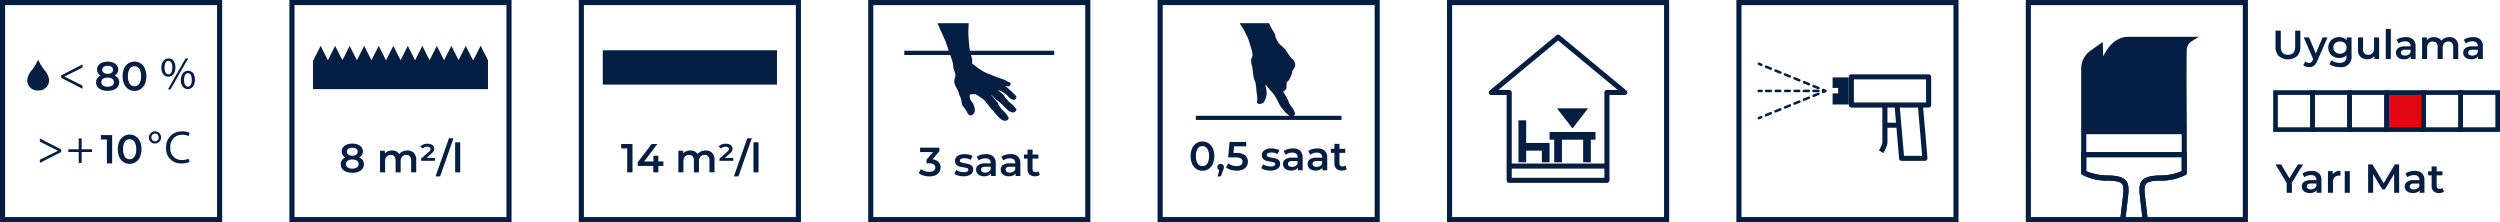 <svg xmlns="http://www.w3.org/2000/svg" width="431.932" height="38.383" viewBox="0 0 431.932 38.383"><defs><style>.cls-1{fill:none;}.cls-1,.cls-2{stroke:#041e42;stroke-miterlimit:10;stroke-width:0.8px;}.cls-2{fill:#e30613;}.cls-3{fill:#041e42;}</style></defs><g id="Layer_2" data-name="Layer 2"><g id="Layer_1-2" data-name="Layer 1"><rect class="cls-1" x="393.145" y="15.993" width="6.398" height="6.398"/><rect class="cls-1" x="399.543" y="15.993" width="6.398" height="6.398"/><rect class="cls-1" x="405.941" y="15.993" width="6.398" height="6.398"/><rect class="cls-2" x="412.339" y="15.993" width="6.398" height="6.398"/><rect class="cls-1" x="418.737" y="15.993" width="6.398" height="6.398"/><rect class="cls-1" x="425.134" y="15.993" width="6.398" height="6.398"/><path id="path12" class="cls-3" d="M.882,37.501H37.5V.882H.882Zm37.5.882H0V0H38.382Z"/><g id="g14"><path id="path16" class="cls-3" d="M10.569,26.264,6.885,28.146v-.548L10.014,26.05v-.016L6.885,24.477V23.93l3.684,1.889Z"/></g><g id="g18"><path id="path20" class="cls-3" d="M14.109,23.922v1.865h1.795v.475H14.109v1.883h-.508v-1.883H11.807v-.475h1.794V23.922Z"/></g><g id="g24"><g id="g30"><path id="path32" class="cls-3" d="M26.772,23.08a.638.638,0,0,0-.613.663l.002.027a.623.623,0,0,0,.594.65l.026.001a.631.631,0,0,0,.628-.633l-.002-.042a.624.624,0,0,0-.581-.665c-.015-.001-.031-.002-.046-.001Zm.016-.374a1.008,1.008,0,0,1,1.04.974c.001.02.001.04,0,.059a1.052,1.052,0,0,1-1.048,1.056l-.016,0a1.01,1.01,0,0,1-1.04-.98q-.001-.022,0-.044a1.049,1.049,0,0,1,1.034-1.064c.008,0,.015,0,.023,0Z"/></g><g id="g34"><path id="path36" class="cls-3" d="M32.75,27.979a3.385,3.385,0,0,1-1.413.253,2.497,2.497,0,0,1-2.636-2.715,2.66,2.66,0,0,1,2.795-2.812,2.88,2.88,0,0,1,1.271.24l-.175.564a2.438,2.438,0,0,0-1.072-.222,1.99,1.99,0,0,0-2.088,2.207,1.94,1.94,0,0,0,2.05,2.151,2.766,2.766,0,0,0,1.135-.222Z"/></g><g id="g38"><path id="path40" class="cls-3" d="M10.567,13.018l3.684-1.897v.548l-3.104,1.556v.016l3.104,1.549v.548l-3.684-1.89Z"/></g><g id="g42"><path id="path44" class="cls-3" d="M32.462,12.646c-.429,0-.667.516-.667,1.167-.015.652.238,1.16.676,1.16.46,0,.667-.493.667-1.175,0-.628-.183-1.152-.667-1.152Zm.033-.422c.714,0,1.183.556,1.183,1.542,0,1.087-.565,1.627-1.231,1.627-.651,0-1.199-.524-1.206-1.556,0-1.033.556-1.613,1.246-1.613Zm-3.47,3.208,3.041-5.352H32.51l-3.042,5.352Zm.071-4.923c-.43,0-.667.516-.667,1.167-.017.652.237,1.16.674,1.16.461,0,.668-.492.668-1.175,0-.628-.182-1.152-.668-1.152Zm.031-.421c.714,0,1.184.556,1.184,1.541,0,1.087-.564,1.627-1.23,1.627-.651,0-1.199-.524-1.207-1.556,0-1.033.556-1.612,1.247-1.612Z"/></g><g id="g46"><path id="path48" class="cls-3" d="M7.7,12.134a8.078,8.078,0,0,1-1.107-1.847,8.147,8.147,0,0,1-1.105,1.847,2.957,2.957,0,0,0-.783,1.759A1.757,1.757,0,0,0,6.481,15.63q.056-.001.112-.005A1.76,1.76,0,0,0,8.478,14c.003-.036.004-.071.005-.107A2.979,2.979,0,0,0,7.7,12.134"/></g></g><path class="cls-3" d="M20.393,13.521a1.191,1.191,0,0,1,.207.696,1.284,1.284,0,0,1-.249.784,1.556,1.556,0,0,1-.704.515,2.878,2.878,0,0,1-1.057.178,2.847,2.847,0,0,1-1.053-.178,1.533,1.533,0,0,1-.697-.515,1.297,1.297,0,0,1-.245-.784,1.207,1.207,0,0,1,.203-.696,1.39,1.39,0,0,1,.581-.473,1.165,1.165,0,0,1-.452-.423,1.153,1.153,0,0,1-.157-.606,1.18,1.18,0,0,1,.228-.721,1.449,1.449,0,0,1,.641-.476,2.792,2.792,0,0,1,1.911,0,1.476,1.476,0,0,1,.644.476,1.167,1.167,0,0,1,.231.721,1.12,1.12,0,0,1-.161.602,1.242,1.242,0,0,1-.462.427A1.408,1.408,0,0,1,20.393,13.521Zm-1.004,1.25a.675.675,0,0,0,.294-.581.668.668,0,0,0-.294-.574,1.35,1.35,0,0,0-.798-.21,1.315,1.315,0,0,0-.791.21.672.672,0,0,0-.287.574.68.68,0,0,0,.287.581,1.315,1.315,0,0,0,.791.21,1.349,1.349,0,0,0,.798-.21Zm-1.474-3.22a.639.639,0,0,0,0,1.012,1.105,1.105,0,0,0,.675.186,1.134,1.134,0,0,0,.686-.186.631.631,0,0,0-.003-1.012,1.155,1.155,0,0,0-.683-.182,1.122,1.122,0,0,0-.675.181Z"/><path class="cls-3" d="M22.181,15.398a2.01,2.01,0,0,1-.728-.868,3.173,3.173,0,0,1-.266-1.355,3.176,3.176,0,0,1,.266-1.355,1.937,1.937,0,0,1,3.563,0,3.184,3.184,0,0,1,.266,1.355,3.181,3.181,0,0,1-.266,1.355,1.939,1.939,0,0,1-2.836.868Zm1.88-.927a2.263,2.263,0,0,0,.304-1.295,2.262,2.262,0,0,0-.304-1.295,1.003,1.003,0,0,0-1.652,0,2.262,2.262,0,0,0-.304,1.295A2.262,2.262,0,0,0,22.409,14.47a1.004,1.004,0,0,0,1.652,0Z"/><path class="cls-3" d="M19.378,23.332v4.9h-.91V24.095H17.432v-.763Z"/><path class="cls-3" d="M21.345,28.004a2.006,2.006,0,0,1-.728-.868,3.58,3.58,0,0,1,0-2.709,1.937,1.937,0,0,1,3.563,0,3.587,3.587,0,0,1,0,2.709,1.939,1.939,0,0,1-2.835.868Zm1.88-.927a2.265,2.265,0,0,0,.304-1.296,2.264,2.264,0,0,0-.304-1.295,1.004,1.004,0,0,0-1.652,0,2.264,2.264,0,0,0-.304,1.295,2.266,2.266,0,0,0,.304,1.296,1.004,1.004,0,0,0,1.652,0Z"/><path class="cls-3" d="M393.717,9.693a2.22,2.22,0,0,1-.567-1.634V5.294h.91v2.73q0,1.442,1.246,1.442,1.239,0,1.239-1.442V5.294h.895V8.059a2.227,2.227,0,0,1-.564,1.634,2.474,2.474,0,0,1-3.16,0Z"/><path class="cls-3" d="M402.132,6.456l-1.75,4.039a1.888,1.888,0,0,1-.596.858,1.426,1.426,0,0,1-.847.248,1.737,1.737,0,0,1-.553-.091,1.211,1.211,0,0,1-.448-.252l.35-.644a.944.944,0,0,0,.298.189.905.905,0,0,0,.347.07.596.596,0,0,0,.381-.119,1.052,1.052,0,0,0,.277-.399l.062-.147-1.631-3.752h.91l1.176,2.765,1.183-2.765Z"/><path class="cls-3" d="M406.282,6.456V9.627a1.763,1.763,0,0,1-2.016,1.974,3.746,3.746,0,0,1-1.022-.137,2.165,2.165,0,0,1-.798-.396l.392-.658a1.868,1.868,0,0,0,.62.326,2.429,2.429,0,0,0,.76.123,1.251,1.251,0,0,0,.902-.28,1.144,1.144,0,0,0,.287-.854V9.529a1.436,1.436,0,0,1-.546.371,1.925,1.925,0,0,1-.707.126,2.028,2.028,0,0,1-.963-.228,1.713,1.713,0,0,1-.679-.641,1.793,1.793,0,0,1-.248-.945,1.775,1.775,0,0,1,.248-.941,1.699,1.699,0,0,1,.679-.634,2.06,2.06,0,0,1,.963-.224,1.977,1.977,0,0,1,.738.133,1.367,1.367,0,0,1,.557.406V6.456Zm-1.18,2.53a1.007,1.007,0,0,0,.318-.773.99.99,0,0,0-.318-.763,1.287,1.287,0,0,0-1.638,0,.99.99,0,0,0-.318.763,1.008,1.008,0,0,0,.318.773A1.276,1.276,0,0,0,405.102,8.986Z"/><path class="cls-3" d="M411.048,6.456v3.738h-.833V9.718a1.392,1.392,0,0,1-.524.389,1.694,1.694,0,0,1-.68.136,1.623,1.623,0,0,1-1.179-.417,1.642,1.642,0,0,1-.431-1.235V6.456h.875V8.472a1.079,1.079,0,0,0,.228.752.831.831,0,0,0,.647.248.979.979,0,0,0,.745-.29,1.165,1.165,0,0,0,.276-.836v-1.89Z"/><path class="cls-3" d="M412.197,5h.875v5.194h-.875Z"/><path class="cls-3" d="M416.912,6.81a1.531,1.531,0,0,1,.438,1.193v2.191h-.826V9.739a1.02,1.02,0,0,1-.459.375,1.791,1.791,0,0,1-.717.129,1.759,1.759,0,0,1-.735-.144,1.131,1.131,0,0,1-.486-.399,1.012,1.012,0,0,1-.172-.577.989.989,0,0,1,.375-.809,1.856,1.856,0,0,1,1.179-.305h.967V7.954a.762.762,0,0,0-.235-.602,1.012,1.012,0,0,0-.696-.21,2.005,2.005,0,0,0-.619.098,1.529,1.529,0,0,0-.515.273l-.343-.637a2.129,2.129,0,0,1,.707-.343,3.152,3.152,0,0,1,.875-.119A1.824,1.824,0,0,1,416.912,6.81Zm-.799,2.646a.82.82,0,0,0,.361-.431V8.591h-.903q-.756,0-.756.497a.446.446,0,0,0,.189.378.868.868,0,0,0,.525.14,1.129,1.129,0,0,0,.584-.15Z"/><path class="cls-3" d="M424.307,6.823a1.66,1.66,0,0,1,.413,1.228v2.142h-.875v-2.03a1.096,1.096,0,0,0-.217-.739.783.783,0,0,0-.623-.249.913.913,0,0,0-.707.291,1.184,1.184,0,0,0-.266.83v1.897h-.875v-2.03a1.094,1.094,0,0,0-.218-.739.783.783,0,0,0-.623-.249.915.915,0,0,0-.71.287,1.193,1.193,0,0,0-.263.833v1.897h-.875V6.456h.833v.476a1.36,1.36,0,0,1,.525-.385,1.786,1.786,0,0,1,.699-.133,1.692,1.692,0,0,1,.746.157,1.212,1.212,0,0,1,.515.465,1.553,1.553,0,0,1,.595-.459,1.933,1.933,0,0,1,.805-.164A1.521,1.521,0,0,1,424.307,6.823Z"/><path class="cls-3" d="M428.531,6.81a1.527,1.527,0,0,1,.438,1.193v2.191h-.826V9.739a1.017,1.017,0,0,1-.458.375,1.792,1.792,0,0,1-.718.129,1.758,1.758,0,0,1-.735-.144,1.13,1.13,0,0,1-.486-.399,1.01,1.01,0,0,1-.171-.577.988.988,0,0,1,.374-.809,1.86,1.86,0,0,1,1.18-.305h.966V7.954a.765.765,0,0,0-.234-.602,1.014,1.014,0,0,0-.696-.21,2.014,2.014,0,0,0-.62.098,1.535,1.535,0,0,0-.514.273l-.344-.637a2.13,2.13,0,0,1,.707-.343,3.156,3.156,0,0,1,.875-.119A1.823,1.823,0,0,1,428.531,6.81Zm-.798,2.646a.823.823,0,0,0,.36-.431V8.591H427.19q-.756,0-.756.497a.446.446,0,0,0,.19.378.865.865,0,0,0,.524.14,1.135,1.135,0,0,0,.585-.15Z"/><path id="path12-2" class="cls-3" d="M50.883,37.501H87.501V.882H50.883Zm37.499.882H50V0H88.382Z"/><path class="cls-3" d="M62.667,27.676a1.19,1.19,0,0,1,.206.696,1.283,1.283,0,0,1-.248.784,1.553,1.553,0,0,1-.704.515,2.879,2.879,0,0,1-1.057.179,2.848,2.848,0,0,1-1.053-.179,1.529,1.529,0,0,1-.697-.515,1.297,1.297,0,0,1-.245-.784,1.206,1.206,0,0,1,.203-.696,1.393,1.393,0,0,1,.581-.473,1.118,1.118,0,0,1-.609-1.028,1.182,1.182,0,0,1,.228-.722,1.451,1.451,0,0,1,.641-.476,2.8,2.8,0,0,1,1.911,0,1.48,1.48,0,0,1,.644.476,1.169,1.169,0,0,1,.231.722,1.12,1.12,0,0,1-.161.602,1.236,1.236,0,0,1-.462.427A1.412,1.412,0,0,1,62.667,27.676Zm-1.004,1.25a.676.676,0,0,0,.294-.581.668.668,0,0,0-.294-.574,1.354,1.354,0,0,0-.798-.21,1.32,1.32,0,0,0-.791.21.673.673,0,0,0-.287.574.681.681,0,0,0,.287.581,1.319,1.319,0,0,0,.791.21A1.352,1.352,0,0,0,61.663,28.926Zm-1.474-3.221a.598.598,0,0,0-.249.512.59.59,0,0,0,.249.5,1.102,1.102,0,0,0,.675.186,1.132,1.132,0,0,0,.686-.186.631.631,0,0,0-.003-1.012,1.155,1.155,0,0,0-.683-.182A1.121,1.121,0,0,0,60.189,25.705Z"/><path class="cls-3" d="M71.498,26.409a1.659,1.659,0,0,1,.413,1.228v2.142h-.875V27.75a1.097,1.097,0,0,0-.217-.739.784.784,0,0,0-.623-.248.913.913,0,0,0-.707.29,1.188,1.188,0,0,0-.266.83v1.897h-.875V27.75a1.097,1.097,0,0,0-.217-.739.784.784,0,0,0-.623-.248.916.916,0,0,0-.71.287,1.193,1.193,0,0,0-.262.833v1.897H65.66V26.042h.833v.476a1.36,1.36,0,0,1,.525-.385,1.779,1.779,0,0,1,.7-.133,1.683,1.683,0,0,1,.746.157,1.204,1.204,0,0,1,.515.465,1.559,1.559,0,0,1,.595-.458A1.938,1.938,0,0,1,70.378,26,1.52,1.52,0,0,1,71.498,26.409Z"/><path class="cls-3" d="M75.144,27.287v.497h-2.38v-.392l1.253-1.092a1.909,1.909,0,0,0,.297-.318.45.45,0,0,0,.081-.249.318.318,0,0,0-.15-.272.79.79,0,0,0-.452-.105,1.114,1.114,0,0,0-.427.077.685.685,0,0,0-.301.23l-.441-.314a1.2,1.2,0,0,1,.49-.382,1.786,1.786,0,0,1,.728-.137,1.414,1.414,0,0,1,.868.238.745.745,0,0,1,.315.623.854.854,0,0,1-.108.42,1.973,1.973,0,0,1-.431.476l-.798.699Z"/><path class="cls-3" d="M77.567,23.886h.784l-2.31,6.594h-.784Z"/><path class="cls-3" d="M78.638,24.586h.875v5.193h-.875Z"/><polygon class="cls-3" points="84.304 10.397 84.305 10.397 83.045 7.904 81.784 10.397 81.784 10.397 81.72 10.397 80.469 7.922 79.226 10.384 77.984 7.922 76.732 10.397 76.726 10.397 75.475 7.922 74.225 10.397 74.22 10.397 72.968 7.922 71.717 10.397 71.712 10.397 70.461 7.922 69.21 10.397 69.204 10.397 67.954 7.922 66.703 10.397 66.677 10.397 65.427 7.922 64.176 10.397 64.17 10.397 62.919 7.922 61.669 10.397 61.663 10.397 60.412 7.922 59.161 10.397 59.155 10.397 57.905 7.922 56.653 10.397 56.649 10.397 55.398 7.922 54.147 10.397 54.071 10.397 54.071 15.404 84.312 15.404 84.312 10.397 84.304 10.397"/><path class="cls-3" d="M109.276,24.88v4.899h-.91v-4.137H107.33V24.88Z"/><path class="cls-3" d="M114.616,28.667h-.868v1.112h-.882V28.667h-2.688V28.036l2.415-3.156h.973l-2.275,3.017h1.603V26.909h.854v.987h.868Z"/><path class="cls-3" d="M123.037,26.409a1.659,1.659,0,0,1,.413,1.228v2.142h-.875V27.75a1.097,1.097,0,0,0-.217-.739.784.784,0,0,0-.623-.248.913.913,0,0,0-.707.29,1.188,1.188,0,0,0-.266.83v1.897h-.875V27.75a1.097,1.097,0,0,0-.217-.739.784.784,0,0,0-.623-.248.916.916,0,0,0-.71.287,1.193,1.193,0,0,0-.262.833v1.897H117.2V26.042h.833v.476a1.359,1.359,0,0,1,.525-.385,1.779,1.779,0,0,1,.7-.133,1.683,1.683,0,0,1,.746.157,1.205,1.205,0,0,1,.515.465,1.558,1.558,0,0,1,.595-.458A1.937,1.937,0,0,1,121.917,26,1.52,1.52,0,0,1,123.037,26.409Z"/><path class="cls-3" d="M126.684,27.287v.497h-2.38v-.392l1.253-1.092a1.909,1.909,0,0,0,.297-.318.45.45,0,0,0,.081-.249.318.318,0,0,0-.15-.272.79.79,0,0,0-.452-.105,1.114,1.114,0,0,0-.427.077.685.685,0,0,0-.301.23l-.441-.314a1.2,1.2,0,0,1,.49-.382,1.786,1.786,0,0,1,.728-.137,1.414,1.414,0,0,1,.868.238.745.745,0,0,1,.315.623.854.854,0,0,1-.108.42,1.973,1.973,0,0,1-.431.476l-.798.699Z"/><path class="cls-3" d="M129.107,23.886h.784l-2.31,6.594h-.784Z"/><path class="cls-3" d="M130.177,24.586h.875v5.193h-.875Z"/><path id="path12-3" class="cls-3" d="M100.882,37.501H137.5V.882H100.882Zm37.5.882H100V0h38.382Z"/><g id="g16"><path id="path36-2" class="cls-3" d="M134.238,14.621H104.144V8.687h30.094Z"/></g><path class="cls-3" d="M162.153,27.994a1.324,1.324,0,0,1,.357.945,1.446,1.446,0,0,1-.217.777,1.483,1.483,0,0,1-.654.556,2.486,2.486,0,0,1-1.067.207,3.395,3.395,0,0,1-1.012-.15,2.583,2.583,0,0,1-.83-.417l.392-.707a1.974,1.974,0,0,0,.647.353,2.42,2.42,0,0,0,.788.13,1.277,1.277,0,0,0,.759-.199.636.636,0,0,0,.277-.543.625.625,0,0,0-.263-.535,1.351,1.351,0,0,0-.801-.192h-.448V27.596l1.113-1.323h-2.226V25.51h3.339v.608l-1.19,1.414A1.655,1.655,0,0,1,162.153,27.994Z"/><path class="cls-3" d="M165.569,30.34a2.239,2.239,0,0,1-.693-.302l.336-.665a2.149,2.149,0,0,0,.606.27,2.49,2.49,0,0,0,.697.102q.784,0,.784-.413a.275.275,0,0,0-.199-.273,3.43,3.43,0,0,0-.641-.147,4.971,4.971,0,0,1-.752-.161,1.146,1.146,0,0,1-.504-.318.887.887,0,0,1-.214-.633.995.995,0,0,1,.445-.851,2.018,2.018,0,0,1,1.2-.318,3.446,3.446,0,0,1,.77.087,2.18,2.18,0,0,1,.63.234l-.336.665a2.074,2.074,0,0,0-1.071-.28,1.183,1.183,0,0,0-.585.116.345.345,0,0,0-.2.305.303.303,0,0,0,.214.297,3.391,3.391,0,0,0,.661.165,4.9,4.9,0,0,1,.735.161,1.152,1.152,0,0,1,.493.308.858.858,0,0,1,.206.616.974.974,0,0,1-.455.84,2.146,2.146,0,0,1-1.239.314A3.357,3.357,0,0,1,165.569,30.34Z"/><path class="cls-3" d="M171.599,27.025a1.529,1.529,0,0,1,.438,1.193v2.19h-.826v-.455a1.018,1.018,0,0,1-.459.375,1.797,1.797,0,0,1-.717.129,1.757,1.757,0,0,1-.735-.143,1.129,1.129,0,0,1-.486-.399,1.013,1.013,0,0,1-.171-.577.988.988,0,0,1,.374-.809,1.858,1.858,0,0,1,1.179-.305h.966v-.057a.765.765,0,0,0-.235-.602,1.015,1.015,0,0,0-.696-.21,2.011,2.011,0,0,0-.62.098,1.531,1.531,0,0,0-.514.273l-.343-.637a2.14,2.14,0,0,1,.707-.344,3.156,3.156,0,0,1,.875-.118A1.823,1.823,0,0,1,171.599,27.025Zm-.798,2.646a.822.822,0,0,0,.361-.431v-.434h-.903q-.756,0-.756.497a.447.447,0,0,0,.189.378.871.871,0,0,0,.525.14A1.127,1.127,0,0,0,170.801,29.671Z"/><path class="cls-3" d="M175.848,27.025a1.529,1.529,0,0,1,.438,1.193v2.19H175.46v-.455a1.018,1.018,0,0,1-.459.375,1.796,1.796,0,0,1-.717.129,1.758,1.758,0,0,1-.735-.143,1.129,1.129,0,0,1-.486-.399,1.013,1.013,0,0,1-.171-.577.988.988,0,0,1,.374-.809,1.858,1.858,0,0,1,1.179-.305h.966v-.057a.764.764,0,0,0-.235-.602,1.015,1.015,0,0,0-.696-.21,2.011,2.011,0,0,0-.62.098,1.53,1.53,0,0,0-.514.273l-.343-.637a2.14,2.14,0,0,1,.707-.344,3.156,3.156,0,0,1,.875-.118A1.823,1.823,0,0,1,175.848,27.025Zm-.798,2.646a.822.822,0,0,0,.361-.431v-.434h-.903q-.756,0-.756.497a.447.447,0,0,0,.189.378.871.871,0,0,0,.525.14A1.126,1.126,0,0,0,175.05,29.671Z"/><path class="cls-3" d="M179.653,30.206a1.028,1.028,0,0,1-.374.189,1.682,1.682,0,0,1-.465.062,1.32,1.32,0,0,1-.952-.321,1.241,1.241,0,0,1-.336-.938V27.399h-.616v-.7h.616v-.854h.875v.854h1.001v.7H178.4v1.778a.59.59,0,0,0,.133.416.498.498,0,0,0,.385.143.764.764,0,0,0,.49-.154Z"/><path class="cls-3" d="M150,0V38.383h38.382V0Zm37.5,37.5H150.882V.882H187.5Z"/><path class="cls-3" d="M164.587,10.769a6.435,6.435,0,0,1,.111.711,3.828,3.828,0,0,0,.073.479c.018.056.058.171.104.301.072.203.17.482.182.544a1.528,1.528,0,0,1-.023.468c-.01.052-.03.121-.052.201a1.818,1.818,0,0,0-.112.704,3.205,3.205,0,0,0,.287.841c.03.057.078.145.131.243.103.19.244.45.27.512.013.031.048.145.083.266a3.954,3.954,0,0,0,.207.609,1.82,1.82,0,0,1,.228.609l.014.092a6.244,6.244,0,0,0,.131.714,1.924,1.924,0,0,0,.282.442c.061.08.116.153.149.206.036.06.096.148.16.242a4.463,4.463,0,0,1,.243.38c.015.03.027.058.04.088a.797.797,0,0,0,.239.347.725.725,0,0,0,.424.171.258.258,0,0,0,.083-.012.934.934,0,0,0,.576-.987,2.562,2.562,0,0,0-.313-1.053,3.325,3.325,0,0,0-.21-.304,1.449,1.449,0,0,1-.228-.371,1.842,1.842,0,0,1-.131-.711c.029-.074.05-.14.064-.186.106-.009.315-.027.399-.032.02-.001.047-.004.078-.007.069-.007.16-.017.255-.017a.645.645,0,0,1,.256.041,10.017,10.017,0,0,1,.937.593,4.447,4.447,0,0,1,.954.91,11.456,11.456,0,0,0,.952,1.188c.112.112.727.814.85.967a3.892,3.892,0,0,0,.891.795,1.67,1.67,0,0,0,.569.116.483.483,0,0,0,.083-.007,1.048,1.048,0,0,0,.422-.303c.055-.095-.019-.29-.02-.291a7.658,7.658,0,0,0-.43-.657c-.032-.038-.139-.145-.31-.317-.209-.21-.525-.527-.574-.598-.1-.141-.389-.603-.411-.665l-.011-.032a.795.795,0,0,0-.219-.369,5.418,5.418,0,0,1-.487-.56c-.052-.071-.345-.455-.538-.706a.489.489,0,0,1,.064.043c.08.066.26.254.419.42.149.156.278.291.334.336l.09.07c.226.177.826.648,1.008.845.12.131.331.336.517.515.144.138.279.269.312.309a1.844,1.844,0,0,0,.754.478.669.669,0,0,0,.625-.045,1.075,1.075,0,0,0,.22-.36l.015-.034c.044-.077-.012-.14-.083-.219l-.063-.074a7.873,7.873,0,0,0-.566-.603c-.04-.033-.096-.074-.154-.117-.093-.071-.198-.15-.273-.215-.093-.082-.394-.413-.573-.612l-.123-.135a2.18,2.18,0,0,1-.172-.24,2.251,2.251,0,0,0-.372-.471c-.166-.142-.341-.282-.488-.4l-.138-.112c-.058-.045-.147-.121-.238-.201.016.006.032.013.049.018l.141.054a3.666,3.666,0,0,1,.69.307c.071.05.157.106.247.165a4.414,4.414,0,0,1,.423.296,2.429,2.429,0,0,1,.22.227,2.847,2.847,0,0,0,.33.326,1.5,1.5,0,0,0,.717.328.524.524,0,0,0,.368-.233.336.336,0,0,0,.054-.278.605.605,0,0,0-.204-.33,3.867,3.867,0,0,1-.436-.436,1.828,1.828,0,0,0-.317-.294c-.084-.069-.179-.149-.203-.177-.071-.08-.54-.489-.642-.561l-.061-.043c-.043-.031-.098-.07-.156-.111l.089.031a2.063,2.063,0,0,0,.517.111.273.273,0,0,0,.152-.036c.107-.069.303-.262.271-.394a.299.299,0,0,1-.002-.033.211.211,0,0,0-.139-.226,4.118,4.118,0,0,1-.465-.223c-.132-.077-.514-.26-.644-.311-.052-.021-.151-.054-.259-.09-.147-.05-.331-.112-.396-.143q-.14-.059-.285-.104c-.109-.036-.228-.076-.329-.117-.065-.025-.199-.077-.363-.139-.37-.141-.876-.335-1.073-.424l-.208-.093a6.567,6.567,0,0,1-.592-.285c-.112-.065-.276-.176-.435-.284-.162-.109-.329-.222-.447-.29a1.928,1.928,0,0,1-.32-.243c-.072-.064-.152-.134-.259-.215-.1-.077-.176-.126-.236-.165-.096-.061-.131-.084-.163-.149a.681.681,0,0,1-.023-.361,1.243,1.243,0,0,0-.03-.457c-.067-.206-.121-.439-.18-.662h14.377v-.73h-14.56a15.938,15.938,0,0,1-.202-1.81c-.007-.127-.016-.26-.025-.399a12.293,12.293,0,0,1-.039-1.529c.042-.578.059-.926.059-.926a.095.095,0,0,0-.025-.067.092.092,0,0,0-.066-.029l-5.186.003a.092.092,0,0,0-.091.092.091.091,0,0,0,.008.037c.012.026,1.186,2.597,1.267,2.789.05.117.289.8.48,1.348.066.188.125.357.172.491H156.24v.73h7.946C164.336,9.951,164.534,10.566,164.587,10.769Z"/><path class="cls-3" d="M206.7,29.194a2.013,2.013,0,0,1-.728-.868,3.587,3.587,0,0,1,0-2.709,1.938,1.938,0,0,1,3.563,0,3.587,3.587,0,0,1,0,2.709,1.94,1.94,0,0,1-2.836.868Zm1.88-.927a2.259,2.259,0,0,0,.305-1.295,2.258,2.258,0,0,0-.305-1.295,1.003,1.003,0,0,0-1.652,0,2.265,2.265,0,0,0-.304,1.295,2.266,2.266,0,0,0,.304,1.295,1.004,1.004,0,0,0,1.652,0Z"/><path class="cls-3" d="M211.293,28.47a.568.568,0,0,1,.161.42.926.926,0,0,1-.032.235,3.221,3.221,0,0,1-.129.367l-.357.987h-.567l.28-1.071a.509.509,0,0,1-.241-.199.578.578,0,0,1-.088-.319.568.568,0,0,1,.161-.42.594.594,0,0,1,.812,0Z"/><path class="cls-3" d="M215.107,26.821a1.336,1.336,0,0,1,.497,1.096,1.457,1.457,0,0,1-.868,1.365,2.452,2.452,0,0,1-1.07.21,3.433,3.433,0,0,1-1.016-.15,2.506,2.506,0,0,1-.826-.417l.386-.707a2.057,2.057,0,0,0,.654.353,2.427,2.427,0,0,0,.787.129,1.279,1.279,0,0,0,.76-.199.691.691,0,0,0-.02-1.12,1.977,1.977,0,0,0-1.019-.192h-1.184l.252-2.667h2.877v.763h-2.106l-.105,1.134h.469A2.414,2.414,0,0,1,215.107,26.821Z"/><path class="cls-3" d="M218.593,29.352a2.246,2.246,0,0,1-.693-.302l.336-.665a2.146,2.146,0,0,0,.605.27,2.509,2.509,0,0,0,.697.102q.784,0,.783-.413a.276.276,0,0,0-.199-.273,3.473,3.473,0,0,0-.641-.147,5.092,5.092,0,0,1-.752-.161,1.143,1.143,0,0,1-.504-.318.888.888,0,0,1-.214-.633.997.997,0,0,1,.444-.851,2.022,2.022,0,0,1,1.2-.318,3.458,3.458,0,0,1,.77.087,2.143,2.143,0,0,1,.63.234l-.336.665a2.076,2.076,0,0,0-1.071-.28,1.181,1.181,0,0,0-.584.116.346.346,0,0,0-.2.305.304.304,0,0,0,.214.297,3.382,3.382,0,0,0,.661.165,5.024,5.024,0,0,1,.735.161,1.15,1.15,0,0,1,.493.308.861.861,0,0,1,.207.616.975.975,0,0,1-.455.84,2.148,2.148,0,0,1-1.239.314A3.353,3.353,0,0,1,218.593,29.352Z"/><path class="cls-3" d="M224.624,26.037a1.527,1.527,0,0,1,.438,1.193v2.191h-.826v-.455a1.017,1.017,0,0,1-.458.375,1.799,1.799,0,0,1-.718.129,1.758,1.758,0,0,1-.735-.143,1.128,1.128,0,0,1-.486-.399,1.012,1.012,0,0,1-.171-.577.988.988,0,0,1,.374-.809,1.86,1.86,0,0,1,1.18-.305h.966v-.056a.765.765,0,0,0-.234-.602,1.014,1.014,0,0,0-.696-.21,2.011,2.011,0,0,0-.62.098,1.53,1.53,0,0,0-.514.273l-.344-.637a2.131,2.131,0,0,1,.707-.343,3.156,3.156,0,0,1,.875-.119A1.824,1.824,0,0,1,224.624,26.037Zm-.798,2.646a.824.824,0,0,0,.36-.431v-.434h-.903q-.756,0-.756.497a.446.446,0,0,0,.189.378.867.867,0,0,0,.524.14A1.134,1.134,0,0,0,223.826,28.683Z"/><path class="cls-3" d="M228.873,26.037a1.527,1.527,0,0,1,.438,1.193v2.191h-.826v-.455a1.017,1.017,0,0,1-.458.375,1.799,1.799,0,0,1-.718.129,1.757,1.757,0,0,1-.735-.143,1.128,1.128,0,0,1-.486-.399,1.012,1.012,0,0,1-.171-.577.988.988,0,0,1,.374-.809,1.86,1.86,0,0,1,1.18-.305h.966v-.056a.765.765,0,0,0-.234-.602,1.014,1.014,0,0,0-.696-.21,2.011,2.011,0,0,0-.62.098,1.53,1.53,0,0,0-.514.273l-.344-.637a2.13,2.13,0,0,1,.707-.343,3.156,3.156,0,0,1,.875-.119A1.824,1.824,0,0,1,228.873,26.037Zm-.798,2.646a.824.824,0,0,0,.36-.431v-.434h-.903q-.756,0-.756.497a.446.446,0,0,0,.189.378.866.866,0,0,0,.524.14A1.134,1.134,0,0,0,228.075,28.683Z"/><path class="cls-3" d="M232.676,29.219a1.033,1.033,0,0,1-.374.189,1.686,1.686,0,0,1-.466.062,1.322,1.322,0,0,1-.952-.321,1.242,1.242,0,0,1-.336-.938V26.412h-.615v-.7h.615v-.854h.875v.854h1.001v.7h-1.001V28.19a.591.591,0,0,0,.134.416.498.498,0,0,0,.385.143.766.766,0,0,0,.49-.154Z"/><path id="path12-4" class="cls-3" d="M200.882,37.5h36.618V.882H200.882Zm37.5-37.5V38.382H200V0"/><path class="cls-3" d="M223.482,20.009a1.086,1.086,0,0,0,.178-.145.42.42,0,0,0,.008-.482l-.035-.105a2.561,2.561,0,0,0-.305-.6c-.242-.304-.405-.517-.447-.584a5.929,5.929,0,0,1-.324-.731,2.439,2.439,0,0,0-.321-.63c-.12-.168-.43-.708-.55-.918a2.82,2.82,0,0,0,.276-.152.749.749,0,0,0,.301-.632c-.003-.103.031-.567.052-.834.047-.032.136-.096.286-.22a4.14,4.14,0,0,0,.622-1.371,1.016,1.016,0,0,0,.028-.285c.073-.111.352-.537.452-.726a.968.968,0,0,0,.014-.732l-.007-.034a1.324,1.324,0,0,0-.461-.666l-.048-.045a4.575,4.575,0,0,1-.405-.498c-.055-.072-.099-.132-.123-.162-.034-.042-.101-.147-.179-.269-.099-.154-.221-.345-.347-.521a5.038,5.038,0,0,0-.867-.855,2.603,2.603,0,0,1-.426-.462c-.011-.029-.055-.111-.169-.319-.103-.19-.246-.45-.274-.523a1.209,1.209,0,0,1-.057-.277l-.01-.077a2.397,2.397,0,0,0-.274-.64,8.242,8.242,0,0,1-.501-.845c-.109-.208-.153-.301-.217-.435l-.11-.228h-5.067l.172.279c.064.105.123.203.372.586a15.793,15.793,0,0,1,.945,1.847c.082.212.639,2.056.666,2.151a6.245,6.245,0,0,1,.076.716.775.775,0,0,1-.106.34,1.875,1.875,0,0,0-.111.272.573.573,0,0,0-.029.291.637.637,0,0,1,.005.157,1.822,1.822,0,0,0,.103.585c.016.055.031.107.043.155.052.201.147.913.16,1.098a8.019,8.019,0,0,0,.177,1.073c.013.04.03.091.048.147a3.978,3.978,0,0,0,.171.466.802.802,0,0,1,.082.325,3.156,3.156,0,0,0,.065.517c.012.038.028.244.039.394.014.179.028.364.045.45.03.162.107.833.12.989a5.07,5.07,0,0,1-.033.646c-.018.211-.018.271.094.371.099.091.183.1.462.08a.985.985,0,0,0,.628-.283,4.124,4.124,0,0,0,.428-1.063,2.894,2.894,0,0,0,.002-.945c-.03-.175-.125-.713-.185-1.054.024.024.048.049.072.072a7.72,7.72,0,0,1,.6.701,4.905,4.905,0,0,0,.538.612,5.454,5.454,0,0,1,.591.84c.103.165.284.529.446.85s.299.596.357.677c.062.084.225.286.384.483.139.172.276.34.34.425a3.961,3.961,0,0,0,.759.68.6.6,0,0,0,.174.074H206.605v.709h25.173V20.009Z"/><path id="path12-5" class="cls-3" d="M250.882,37.501H287.5V.882H250.882Zm37.5-37.5V38.383H250V0"/><path class="cls-3" d="M281.004,15.638,269.472,6.083a.442.442,0,0,0-.563,0l-11.531,9.554a.441.441,0,0,0,.281.78h2.646V31.154a.44.44,0,0,0,.44.441h16.888a.441.441,0,0,0,.441-.441V28.691h0V16.418h2.646a.441.441,0,0,0,.282-.78Zm-3.81,15.076H261.189V29.132h16.006Zm.441-15.177a.441.441,0,0,0-.441.441V28.25H261.188V15.977a.441.441,0,0,0-.441-.441h-1.864l10.307-8.541,10.308,8.541Z"/><polygon class="cls-3" points="271.69 22.194 274.373 18.721 269.008 18.721 271.69 22.194"/><polygon class="cls-3" points="263.684 24.698 263.684 20.788 262.35 20.788 262.35 25.364 262.35 25.365 262.35 28.04 263.684 28.04 263.684 26.032 266.393 26.032 266.393 28.04 267.727 28.04 267.727 24.933 267.721 24.698 263.684 24.698"/><polygon class="cls-3" points="267.721 24.138 268.524 24.138 268.524 28.04 269.858 28.04 269.858 24.138 273.522 24.138 273.522 28.04 274.856 28.04 274.856 24.138 275.659 24.138 275.659 22.804 267.721 22.804 267.721 24.138"/><path class="cls-3" d="M300,0V38.382h38.382V0Zm37.501,37.5H300.882V.882h36.618Z"/><path class="cls-3" d="M333.211,12.838H319.862a.441.441,0,0,0-.441.441v4.867a.441.441,0,0,0,.441.441h5.356v6.09a4.535,4.535,0,0,1-.584,1.288l.734.489a5.328,5.328,0,0,0,.721-1.628.43.43,0,0,0,.011-.095v-2.66h1.555l.456,5.324a.442.442,0,0,0,.44.403h4.024a.442.442,0,0,0,.441-.442l-.002-.037-.748-8.733h.946a.44.44,0,0,0,.441-.439V13.279a.441.441,0,0,0-.44-.441Zm-7.112,8.353V18.588h1.256l.223,2.603Zm5.995,5.726h-3.139l-.715-8.33h3.14Zm.676-9.212H320.303V13.72H332.77Z"/><polygon class="cls-3" points="316.623 15.194 317.579 15.194 317.579 16.134 316.623 16.134 316.623 18.052 319.415 18.052 319.415 13.374 316.623 13.374 316.623 15.194"/><path class="cls-3" d="M308.204,12.951a.222.222,0,0,0,.12.119l.596.242.227.092a.211.211,0,0,0,.083.017.219.219,0,0,0,.204-.138.216.216,0,0,0-.001-.169.219.219,0,0,0-.12-.118l-.41-.168-.411-.168a.217.217,0,0,0-.168.001c-.006.002-.008.01-.013.013a.217.217,0,0,0-.106.106A.22.22,0,0,0,308.204,12.951Z"/><path class="cls-3" d="M312.72,14.456a.221.221,0,0,0-.12-.118l-.411-.168-.411-.168a.22.22,0,0,0-.286.12l-.001.001a.221.221,0,0,0,.121.287l.585.238.237.097a.211.211,0,0,0,.083.017.221.221,0,0,0,.204-.138A.218.218,0,0,0,312.72,14.456Z"/><path class="cls-3" d="M314.244,15.007l-.596-.243-.226-.092a.22.22,0,0,0-.286.29c.005.011.019.015.026.026a.212.212,0,0,0,.093.092l.822.336a14.846,14.846,0,0,1,.084.017.221.221,0,0,0,.084-.425Z"/><path class="cls-3" d="M303.807,11.227l.408.167a.22.22,0,1,0,.168-.407h0l-.408-.167a.22.22,0,0,0-.168.407Z"/><path class="cls-3" d="M305.037,11.729l.431.175.391.16a.22.22,0,0,0,.286-.289c-.006-.014-.024-.019-.032-.032a.211.211,0,0,0-.087-.086l-.822-.336a.208.208,0,0,0-.107.001.206.206,0,0,0-.181.121A.221.221,0,0,0,305.037,11.729Z"/><path class="cls-3" d="M306.561,12.28a.218.218,0,0,0,.12.118l.411.168.411.168a.216.216,0,0,0,.031.006.218.218,0,0,0,.135-.415l-.579-.236-.243-.1a.221.221,0,0,0-.287.122A.218.218,0,0,0,306.561,12.28Z"/><path class="cls-3" d="M309.848,13.621a.22.22,0,0,0,.12.119l.455.186.367.15a.208.208,0,0,0,.033.006.226.226,0,0,0,.049.01.221.221,0,0,0,.084-.425l-.601-.245-.221-.09a.222.222,0,0,0-.287.122A.218.218,0,0,0,309.848,13.621Z"/><path class="cls-3" d="M304.216,20.032l-.408.167a.22.22,0,0,0,.083.424.215.215,0,0,0,.083-.017l.408-.166a.22.22,0,0,0-.166-.408Z"/><path class="cls-3" d="M307.503,18.692l-.822.335a.22.22,0,0,0,.083.424.213.213,0,0,0,.083-.017l.822-.334a.22.22,0,0,0-.166-.408Z"/><path class="cls-3" d="M305.859,19.361l-.822.335a.221.221,0,0,0,.084.425.213.213,0,0,0,.083-.017l.821-.335a.22.22,0,0,0-.166-.408Z"/><path class="cls-3" d="M309.146,18.021l-.822.335a.221.221,0,0,0,.084.425.214.214,0,0,0,.083-.017l.822-.335a.221.221,0,1,0-.167-.408Z"/><path class="cls-3" d="M312.433,16.681l-.822.335a.22.22,0,0,0,.084.424.228.228,0,0,0,.083-.016l.822-.335a.221.221,0,0,0-.167-.408Z"/><path class="cls-3" d="M310.79,17.352l-.822.335a.22.22,0,0,0,.083.424.211.211,0,0,0,.083-.017l.822-.334a.22.22,0,0,0-.166-.408Z"/><path class="cls-3" d="M314.076,16.011l-.821.335a.22.22,0,0,0,.083.424.209.209,0,0,0,.083-.017l.822-.334a.221.221,0,1,0-.167-.408Z"/><path class="cls-3" d="M315.606,15.671c-.002-.012-.013-.018-.017-.029a.202.202,0,0,0-.044-.074.196.196,0,0,0-.042-.035c-.011-.007-.017-.019-.029-.024l-.408-.167a.221.221,0,0,0-.304.204.216.216,0,0,0,.015.051.211.211,0,0,0-.048.116.225.225,0,0,0,.037.123.221.221,0,0,0,.173.26.216.216,0,0,0,.127-.012l.408-.167c.006-.002.008-.01.014-.013a.206.206,0,0,0,.068-.061.202.202,0,0,0,.03-.036l.008-.01a.217.217,0,0,0,.017-.084c0-.008-.006-.015-.007-.024C315.603,15.683,315.608,15.677,315.606,15.671Z"/><path class="cls-3" d="M309.232,15.493h-.817a.221.221,0,0,0,0,.441h.817a.221.221,0,0,0,0-.441Z"/><path class="cls-3" d="M311.682,15.934h.817a.221.221,0,1,0,0-.441h-.817a.221.221,0,1,0,0,.441Z"/><path class="cls-3" d="M313.315,15.934h.817a.221.221,0,1,0,0-.441h-.817a.221.221,0,0,0,0,.441Z"/><path class="cls-3" d="M310.865,15.493h-.817a.221.221,0,0,0,0,.441h.817a.221.221,0,0,0,0-.441Z"/><path class="cls-3" d="M307.599,15.493h-.817a.221.221,0,0,0,0,.441h.817a.221.221,0,0,0,0-.441Z"/><path class="cls-3" d="M305.965,15.493h-.817a.22.22,0,1,0,0,.441h.817a.221.221,0,0,0,0-.441Z"/><path class="cls-3" d="M304.332,15.493h-.441a.221.221,0,1,0,0,.441h.441a.221.221,0,1,0,0-.441Z"/><g id="g20"><path id="path22" class="cls-3" d="M371.024,37.5H387.5V.882H350.883V37.5h15.486c.086-.765.173-1.495.25-2.142.135-1.125.251-2.097.251-2.42,0-1.048,0-1.681-2.59-1.743a8.935,8.935,0,0,1-4.515-.999l-.194-.131V26.282h18.249v3.783l-.195.131a8.927,8.927,0,0,1-4.514.999c-2.59.062-2.59.695-2.59,1.743,0,.323.116,1.295.251,2.42.078.647.165,1.377.25,2.142m17.358.882H370.234l-.043-.393c-.099-.906-.203-1.771-.293-2.526-.149-1.248-.258-2.149-.258-2.525,0-1.441.254-2.549,3.451-2.624a9.507,9.507,0,0,0,3.848-.744V27.164H360.454v2.405a9.5,9.5,0,0,0,3.848.744c3.197.076,3.451,1.183,3.451,2.624,0,.376-.108,1.277-.258,2.525-.091.755-.195,1.62-.293,2.526l-.042.393h-17.16V.001h38.381Z"/></g><path class="cls-3" d="M367.719,6.358c-2.223,0-3.583,1.819-4.341,3.377l-.082-2.49-2.111,1.51a3.8,3.8,0,0,0-1.614,2.931V30.065l.194.132a8.938,8.938,0,0,0,4.515.999c2.59.062,2.59.695,2.59,1.743,0,.323-.116,1.295-.251,2.419-.091.758-.195,1.627-.294,2.536l-.053.489H371.12l-.053-.489c-.099-.909-.204-1.778-.294-2.536-.136-1.125-.251-2.096-.251-2.419,0-1.048,0-1.681,2.59-1.743a8.928,8.928,0,0,0,4.514-.999l.195-.132V22.308h-.003c-.03-4.739-.066-13.192.001-13.926a1.838,1.838,0,0,1,.785-1.21L379.9,6.358Zm9.22,23.211a9.509,9.509,0,0,1-3.848.744c-3.197.076-3.451,1.183-3.451,2.625,0,.376.109,1.277.258,2.524.074.619.157,1.31.238,2.038h-2.88c.082-.728.165-1.419.239-2.038.149-1.247.258-2.148.258-2.524,0-1.441-.254-2.549-3.451-2.625a9.502,9.502,0,0,1-3.848-.744V27.164h16.485ZM360.454,26.282V23.19h16.485v3.092Z"/><path class="cls-3" d="M395.98,31.579v1.728h-.91V31.593l-1.925-3.185h.973l1.436,2.387,1.448-2.387h.896Z"/><path class="cls-3" d="M400.645,29.924a1.527,1.527,0,0,1,.438,1.193v2.19h-.826v-.455a1.019,1.019,0,0,1-.458.375,1.8,1.8,0,0,1-.718.129,1.757,1.757,0,0,1-.735-.143,1.13,1.13,0,0,1-.486-.398,1.012,1.012,0,0,1-.171-.577.988.988,0,0,1,.374-.809,1.859,1.859,0,0,1,1.18-.305h.966v-.057a.766.766,0,0,0-.234-.602,1.016,1.016,0,0,0-.696-.21,2.011,2.011,0,0,0-.62.098,1.532,1.532,0,0,0-.514.274L397.8,29.99a2.138,2.138,0,0,1,.707-.344,3.156,3.156,0,0,1,.875-.118A1.823,1.823,0,0,1,400.645,29.924Zm-.798,2.646a.824.824,0,0,0,.36-.431v-.434h-.903q-.756,0-.756.497a.448.448,0,0,0,.189.378.87.87,0,0,0,.524.14,1.13,1.13,0,0,0,.586-.15Z"/><path class="cls-3" d="M404.366,29.529v.833a1.076,1.076,0,0,0-.203-.021,1.057,1.057,0,0,0-.798.298,1.185,1.185,0,0,0-.287.857v1.812h-.875V29.57h.833v.546A1.457,1.457,0,0,1,404.366,29.529Z"/><path class="cls-3" d="M405.108,29.57h.875v3.737h-.875Z"/><path class="cls-3" d="M413.648,33.308,413.64,30.06l-1.609,2.688h-.406l-1.61-2.646v3.206h-.867V28.408h.749l1.945,3.248,1.911-3.248h.749l.007,4.899Z"/><path class="cls-3" d="M418.439,29.924a1.527,1.527,0,0,1,.438,1.193v2.19H418.05v-.455a1.017,1.017,0,0,1-.458.375,1.799,1.799,0,0,1-.718.129,1.76,1.76,0,0,1-.736-.143,1.13,1.13,0,0,1-.486-.398,1.013,1.013,0,0,1-.171-.577.988.988,0,0,1,.374-.809,1.86,1.86,0,0,1,1.18-.305h.966v-.057a.765.765,0,0,0-.234-.602,1.016,1.016,0,0,0-.696-.21,2.011,2.011,0,0,0-.62.098,1.53,1.53,0,0,0-.514.274l-.344-.637a2.141,2.141,0,0,1,.707-.344,3.156,3.156,0,0,1,.875-.118A1.824,1.824,0,0,1,418.439,29.924Zm-.798,2.646a.824.824,0,0,0,.36-.431v-.434h-.903q-.756,0-.756.497a.447.447,0,0,0,.19.378.87.87,0,0,0,.524.14,1.131,1.131,0,0,0,.585-.15Z"/><path class="cls-3" d="M422.244,33.105a1.027,1.027,0,0,1-.375.189,1.683,1.683,0,0,1-.465.062,1.319,1.319,0,0,1-.952-.321,1.242,1.242,0,0,1-.336-.939v-1.799H419.5v-.7h.616v-.854h.875v.854h1.001v.7h-1.001v1.778a.59.59,0,0,0,.133.416.499.499,0,0,0,.385.143.765.765,0,0,0,.49-.154Z"/></g></g></svg>